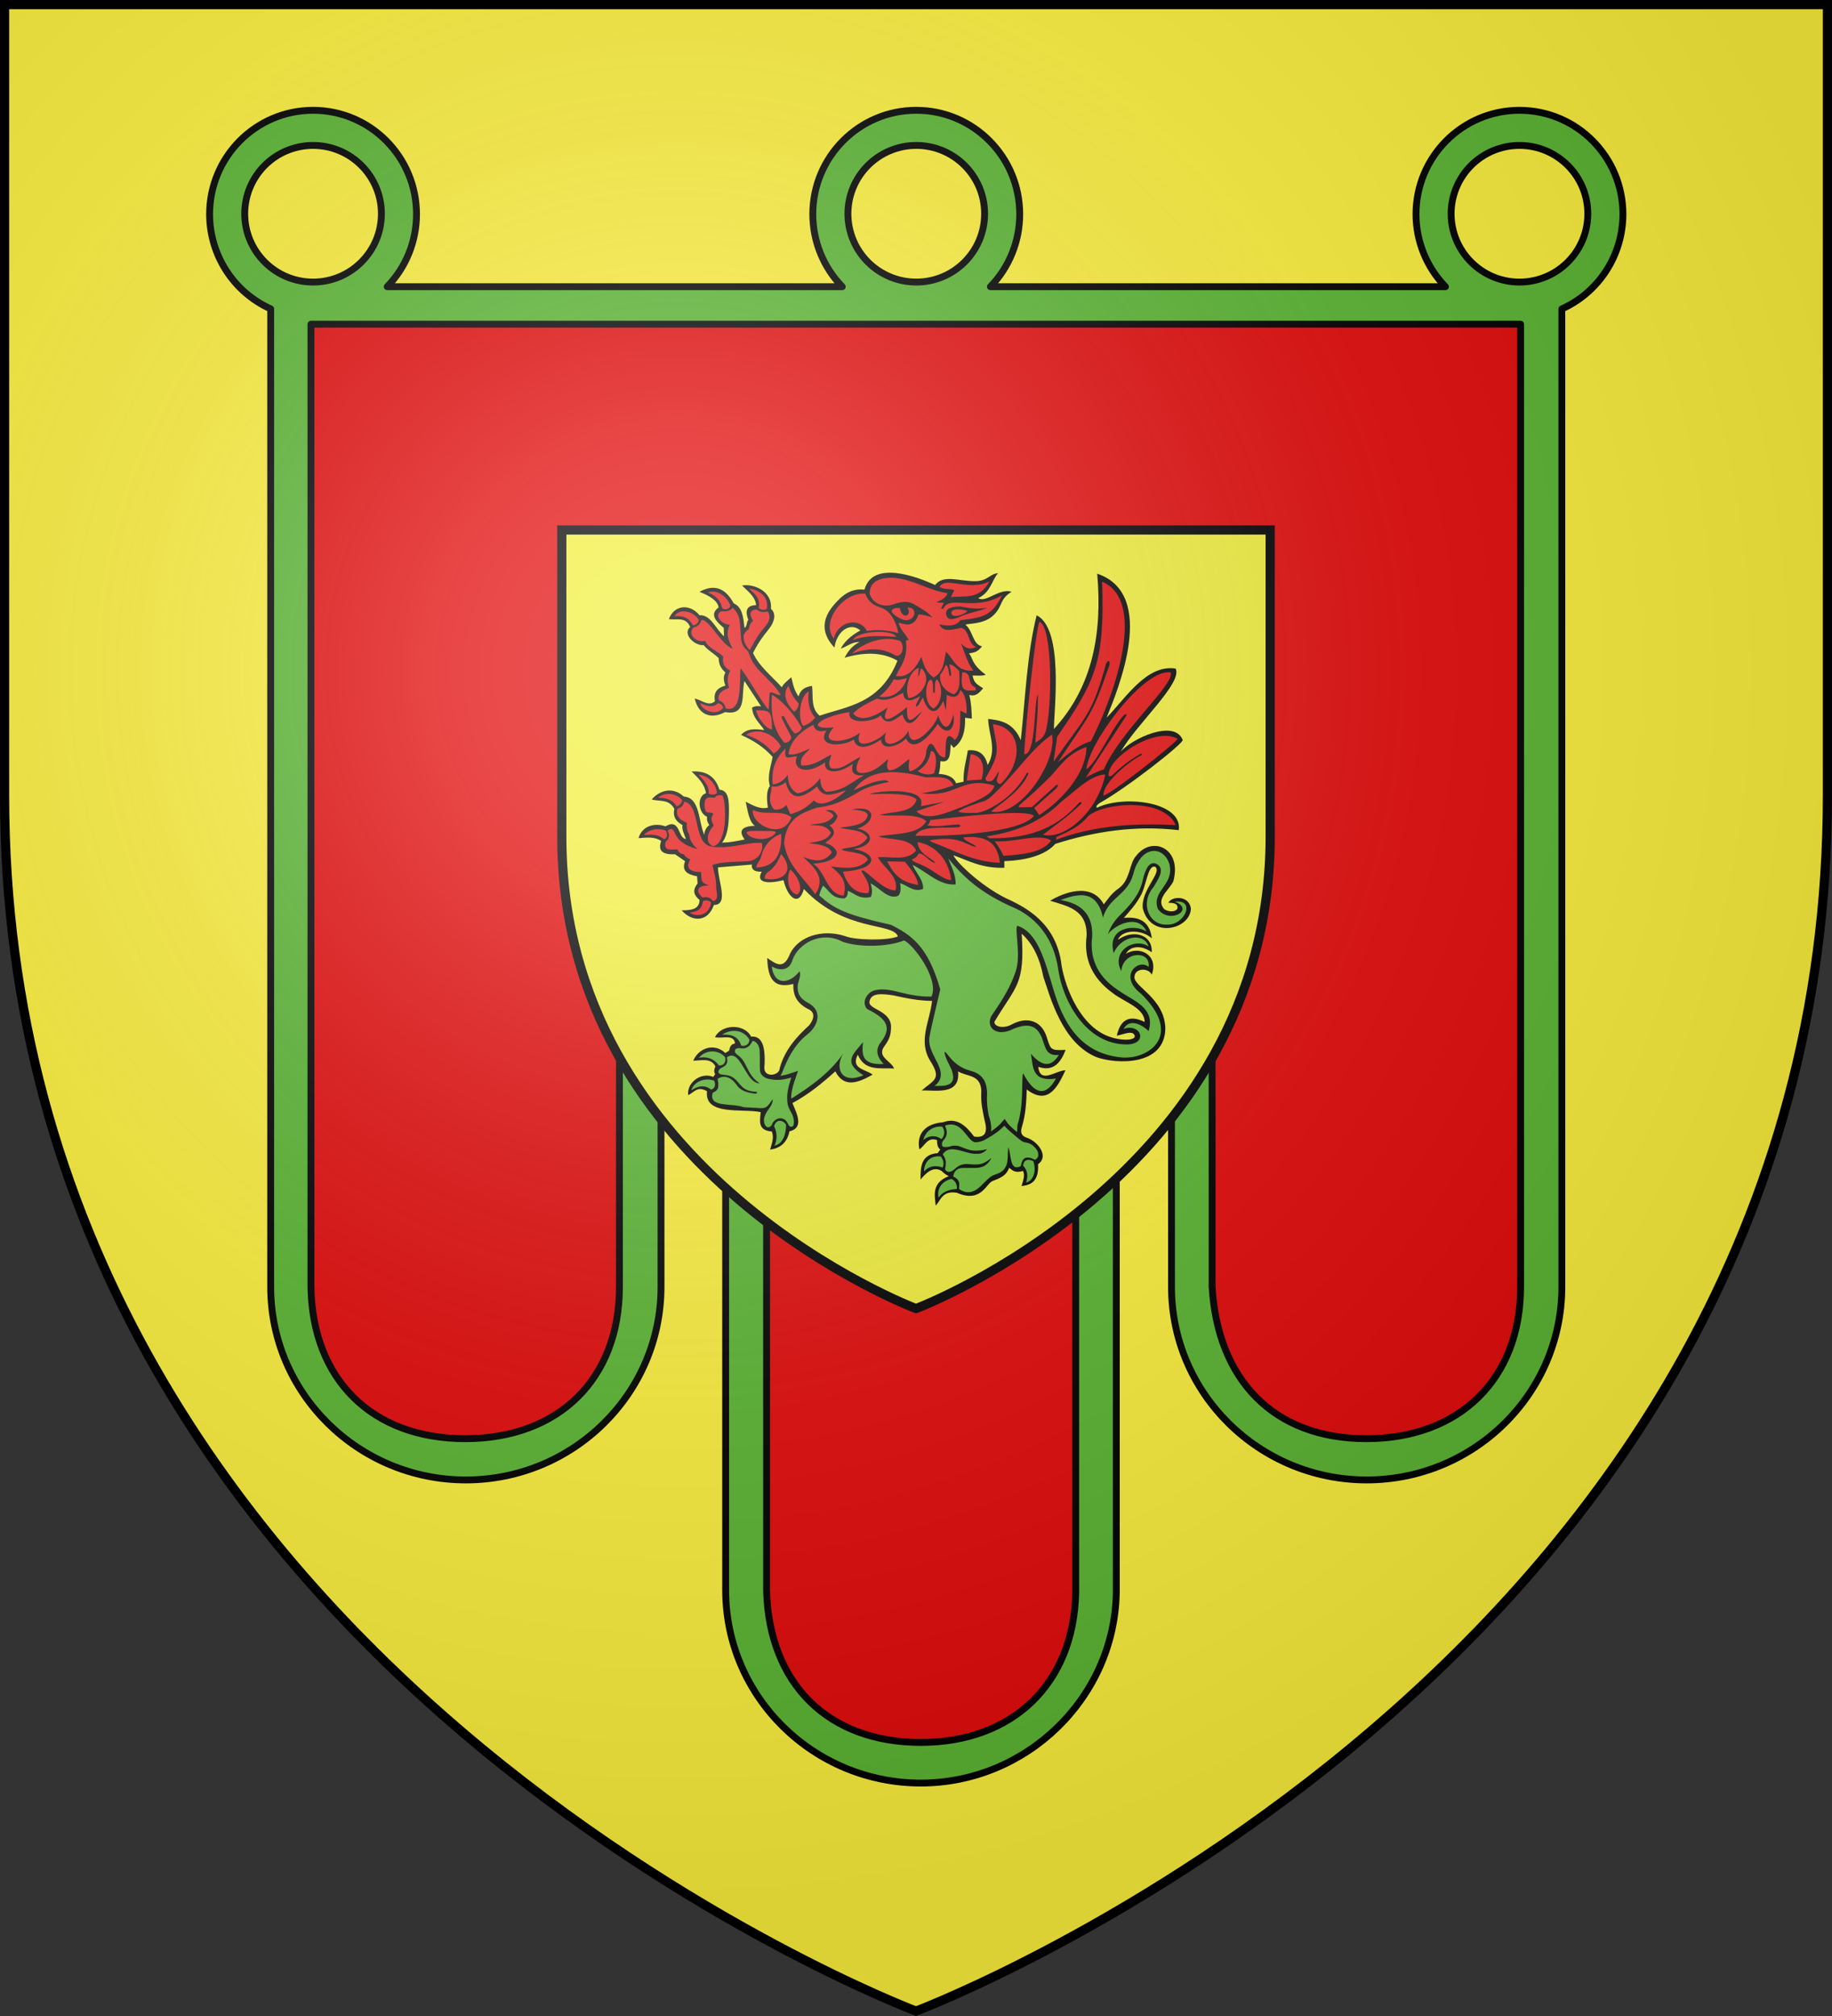 <svg height="660" viewBox="0 0 600 660" width="600" xmlns="http://www.w3.org/2000/svg" xmlns:xlink="http://www.w3.org/1999/xlink"><rect x="0" y="0" width="600" height="660" fill="#333333" stroke="none"/><radialGradient id="a" cx="-76.257" cy="666.706" gradientTransform="matrix(1.353 0 0 -1.35 325.221 1119.906)" gradientUnits="userSpaceOnUse" r="299.822"><stop offset="0" stop-color="#fff" stop-opacity=".314"/><stop offset=".19" stop-color="#fff" stop-opacity=".251"/><stop offset=".6" stop-color="#6b6b6b" stop-opacity=".126"/><stop offset="1" stop-opacity=".126"/></radialGradient><path d="m300 658.5s298.5-112.403 298.5-398.164v-258.836h-597v258.836c0 285.761 298.5 398.164 298.5 398.164z" fill="#fcef3c"/><g stroke="#000" stroke-linecap="round" stroke-linejoin="round" stroke-width="2.112" transform="matrix(1.063 0 0 1.067 -19.227 -15.982)"><path d="m96.812 101.871h406.057v318.797c0 29.969-24.987 54.432-55.502 54.432-30.622 0-55.5-24.356-55.5-54.432v-77.834h-34.664v177.592c-.638 29.546-25.623 53.689-55.713 53.689-30.622 0-55.502-24.356-55.502-54.432v-176.852h-38.172v77.836c0 29.969-24.878 54.432-55.5 54.432-30.622 0-55.504-24.356-55.504-54.432z" fill="#e20909" stroke="none" transform="matrix(.941 0 0 .941 18.089 13.877)"/><path d="m102.498 36.125c-18.708.001-33.873 15.238-33.873 34.031.019 13.384 7.845 25.514 20 30.996v320.273c0 34.894 28.709 63.193 63.902 63.193s63.9-28.299 63.9-63.193v-69.789h21.16v169.045c0 34.894 28.709 63.193 63.902 63.193 34.556 0 63.262-27.765 64.006-62.127v-170.217h18.076v69.895c0 34.894 28.707 63.193 63.9 63.193 35.194 0 63.902-28.299 63.902-63.193v-320.258c12.16-5.485 19.987-17.622 20-31.012 0-18.794-15.166-34.031-33.875-34.031-18.709 0-33.875 15.237-33.875 34.031.013 8.872 3.474 17.387 9.646 23.732h-148.996c6.155-6.353 9.599-14.867 9.6-23.732 0-18.795-15.167-34.032-33.877-34.031-18.708.001-33.873 15.238-33.873 34.031.012 8.872 3.473 17.387 9.645 23.732h-148.994c6.155-6.353 9.599-14.867 9.6-23.732 0-18.795-15.167-34.032-33.877-34.031zm.002 11.502c12.36-.001 22.377 10.016 22.377 22.373 0 12.357-10.017 22.374-22.377 22.373-12.358-.001-22.377-10.018-22.377-22.373-0-12.356 10.019-22.372 22.377-22.373zm197.5 0c12.36-.001 22.377 10.016 22.377 22.373 0 12.357-10.017 22.374-22.377 22.373-12.358-.001-22.377-10.018-22.377-22.373-0-12.356 10.019-22.372 22.377-22.373zm197.5 0c12.36-.001 22.377 10.016 22.377 22.373 0 12.357-10.017 22.374-22.377 22.373-12.358-.001-22.377-10.018-22.377-22.373-0-12.356 10.019-22.372 22.377-22.373zm-395.688 58.541h396.057v315.258c0 30.107-19.987 49.682-50.502 49.682-30.622 0-48.688-19.523-50.5-49.682v-83.189h-44.664v183.406c-.638 29.681-20.623 48.934-50.713 48.934-30.622 0-49.675-19.478-50.502-49.68v-182.662h-48.174v83.193c0 30.107-19.876 49.68-50.498 49.68-30.622 0-50.032-19.472-50.504-49.682z" fill="#5ab532" stroke="#000" stroke-linecap="round" stroke-linejoin="round" stroke-width="2.25" transform="matrix(.941 0 0 .937 18.09 14.973)"/></g><g transform="translate(0 -0)"><path d="m300 428.398s116-43.668 116-154.519v-100.378h-232v100.477c0 110.851 116 154.42 116 154.42z" fill="#f2ef3c" stroke="#000" stroke-width="3"/><g stroke-width="1.148" transform="matrix(.871 0 0 .871 -26.128 -187.93)"><g fill-rule="evenodd"><g stroke-width="1.148"><path d="m450.358 569.022c5.452-4.006 13.003-2.264 12.717 4.654-4.488-3.147-8.473-1.937-9.702.59 5.019-3.223 12.416.457 9.702 7.866-1.144-2.672-6.263-2.592-6.49.721-.57 3.674 11.375 8.006 11.603 19.535-.294 14.232-18.542 13.354-25.828 10.751-13.101-5.326-17.496-22.879-20.059-30.286-1.343-6.999-3.989-12.448-8.129-16.126 1.242 19.253-2.061 19.393-10.226 33.039-.32 1.739 3.161 2.957 6.752.918 5.315-2.763 10.692-1.525 12.783 4.589 1.634 4.901 1.205 5.44 7.211 5.113-1.862 4.812-4.61 8.318-10.292 6.359.676 6.621 6.605 1.355 10.226 1.311-2.904 6.139-6.475 13.386-14.553 7.211-.159 4.694-.408 9.375-1.77 13.897-.623 1.853-.635 3.513 2.032 4.327 4.125 1.473 8.128 7.011 3.999 9.833.308 6.654-2.744 7.809-6.228 8.26.623-2.1 1.418-4.277.524-5.703-3.057.937-3.964-.275-5.179-1.18-1.124 3.207-3.756 3.964-6.228 4.982-2.369.804-4.23 8.435-13.438 4.392-5.369-.849-5.967 2.62-7.932 4.851-.436-4.04-1.548-8.559 4.917-11.079-1.435-.677-2.047-1.355-2.819-2.032-2.914-1.622-5.407.396-7.801 3.278-.033-4.769.126-9.408 6.424-9.899l.983-1.377c-1.1-.724-1.169-2.134-1.246-3.54-3.695-1.222-4.481 2.209-6.621 3.474-1.178-6.379 2.821-9.678 8.915-10.161 5.16-1.915 8.583 1.238 11.668 5.375 4.002.613 5.241-1.444 3.999-5.9-.709-3.3-1.452-6.599-1.311-9.899.53-7.854-5.32-6.522-8.719-8.719 1.002 9.365-8.912 6.904-13.701 7.211 4.558-3.997 7.672-4.193 3.278-11.079-4.714-7.539-.212-14.749.656-22.616-4.918-.014-9.676-.988-14.422-2.032-4.069-.62-8.688-1.216-9.112 2.425-.476 2.823 8.365 3.268 8.096 9.636-.018 5.659-3.311 6.83-3.31 8.981-.418 2.555 3.664 4.122 4.458 6.424-5.053-.384-10.874 1.262-13.635-5.179-2.796 5.365 3.014 5.415 5.572 7.473-5.508 3.104-10.761 5.128-14.028-1.246-4.832 4.384-9.909 8.585-16.126 11.931 1.772 4.217 4.365 9.331-1.114 10.62-.961 4.54-3.701 6.352-7.276 6.883.529-2.169 1.593-4.16.656-6.818-5.436-.407-4.49-4.005-4.195-7.276-6.944-1.446-21.256 1.46-20.19-7.866-3.741-2.143-4.907.605-7.08 1.442-.567-4.531 4.673-8.782 9.44-6.818l.721-1.049c-.656-.983-.304-1.967.066-2.95-1.756-3.247-5.26-2.125-8.325-2.098 1.985-4.71 7.83-6.893 12.062-2.884l1.442-.918c.225-1.285.624-2.438 2.229-2.688-.512-3.67-4.857-1.634-7.539-2.36 2.337-4.839 10.946-5.294 13.57-.197 3.523-.322 5.644 2.51 4.982 11.603-.2 4.024 5.765 3.113 5.769.262 1.912-6.816 6.127-11.619 11.144-16.192 1.822-2.401 2.085-4.59.066-5.769-5.116-2.453-6.193-5.685-6.096-9.702-8.514 2.178-9.54-3.723-9.833-9.767 3.527 2.409 6.221 4.543 8.653-1.704 3.19-6.284 11.79-9.281 20.518-6.555 3.752 1.604 16.132 1.847 19.987.151-1.898-5.365-19.809-1.428-35.345-17.793-1.922 6.835-6.127 3.207-7.674-3.345-5.357 1.39-10.712 1.29-8.185-3.188-3.056.103-3.928-.987-3.699-2.676l-12.75 1.063c.031 5.161 4.174 14.123-1.535 14.127-2.342 6.703-8.327 6.372-12.12 2.007 3.575.033 6.7-.384 6.729-3.896-2.053-1.66-2.871-3.584-.748-6.139l-.197-2.755c-3.647-.623-5.905-2.063-4.486-5.667l-3.778-2.597c-4.259.187-6.648-1.004-5.234-4.998-2.246-1.627-5.372-1.346-8.5-1.063 1.407-4.949 6.528-5.758 10.113-4.447 5.704-3.284 4.632 4.597 7.713 4.762-.684-1.816-1.614-3.703-1.299-5.234-3.318-1.85-3.47-3.952-3.069-6.1-2.104-3.855-5.592-2.634-8.5-3.542 2.961-3.402 7.834-4.944 12.081-1.063 6.123.374 5.403 9.176 7.674 14.364.028-1.666 1.11-3.195 1.889-3.66-.545-.821-1.022-1.695-.826-3.109-3.418-1.454-3.932-7.703-.394-8.894-.752-3.986-3.246-5.88-5.431-8.146 3.752-.195 8.494.48 10.468 6.847 3.492.285 3.644 4.042 3.569 8.895-.057 3.656-.362 8.15-2.566 10.998 2.845-.012 5.833-.652 8.48-1.161-2.376-3.214-1.217-4.984 3.857-5.155-2.19-1.463-2.669-5.493-3.463-9.051 2.694 1.34 5.346 2.981 8.343 2.204-.604-3.857-.426-6.655.753-8.099-1.084-3.728.364-7.316 1.018-10.948-3.458-3.919-7.553-6.325-11.845-8.264 2.28-2.612 5.497-2.202 8.697-1.85-1.712-2.653-4.363-4.542-4.565-8.421 1.266-.709 2.323-.581 3.384-.472l-6.257-9.523c-1.327 4.879 1.202 13.201-7.28 11.688-6.268 3.308-10.297.014-11.412-5.076 2.539.435 5.242 3.165 7.595.984-.662-3.569 1.149-5.115 3.935-5.863-.519-1.549-1.019-3.102 0-4.958-1.548-1.312-2.542-2.993-2.519-5.352-1.575-1.634-4.168-3.003-5.627-4.88-3.627.235-8.066-4.262-5.116-6.847-1.608-3.985-5.143-2.488-7.988-2.951 1.99-5.385 7.813-5.947 11.53-1.456 4.225-.304 6.14 5.271 9.208 7.91l-.118-3.188c-3.122-2.558-5.335-5.116-1.928-7.674-.378-2.567-3.383-4.339-7.201-5.863 4.857-2.61 9.306-2.23 12.907 4.368 3.269 1.376 3.57 5.307 4.053 9.208 1.061-.702.634-2.189 1.417-2.991-1.236-3.25-.835-5.477 2.951-5.588-.418-3.338-3.184-5.238-5.313-7.359 3.99-.777 11.5 1.853 10.861 8.776.883.74 1.316 1.677 1.259 3.148-.584 4.289-3.786 5.131-7.988 13.419 2.263 5.059 7.061 8.691 10.822 12.907.635-1.419 2.274-2.551 3.581-3.778.582 2.53 1.114 5.079 2.715 7.201.724-2.704 2.683-3.632 5.076-3.935.497 3.904-.587 8.419 2.87 11.177 10.513-3.58 22.835-4.492 29.241-20.661-6.038-3.481-12.981-3.12-19.864-1.113 1.275-2.539 3.018-4.611 5.563-5.881-2.571-.175-4.792 1.704-6.99 2.46.98-2.119 3.408-4.71 7.346-6.83-4.088-3.438-8.996.63-9.733 6.436-4.451-4.656-5.286-9.958-.477-15.734 2.995-3.556 6.261-6.66 11.761-6.039 3.034-11.159 19.624-4.929 26.542-1.748 3.202-4.1 9.047-1.33 15.26-1.442 4.573-.082 5.286-2.747 8.421-3.008-2.322 2.583-2.793 7.269-7.47 9.377 2.852 1.983 7.893-3.852 12.556-2.384-4.81 2.975-3.043 5.27-6.976 8.988-3.563 3.368-9.727 2.871-10.347 3.409 2.889 2.376 2.678 7.44 6.198 8.106-1.809 2.415-3.046 2.252-4.927 2.702 1.675 1.6.653 3.841 6.339 7.975-1.237.528-3.07.283-4.965.318.603 2.486 1.01 2.964 3.973 4.768-1.378 1.659-2.785 3.251-5.189 2.515.785 3.201.846 6.039.954 8.9l-2.543-.318c.134 4.804-.77 8.917-4.291 11.284l-1.069-1.323c-.381 3.117.123 7.2-3.906 6.338-.157 1.597-.033 3.193-.663 4.79 2.889.184 5.592.97 6.559 3.537l2.8-.59c-.156-4.348.996-7.912 1.621-11.791 3.67-.377 6.391 1.018 7.443 5.527 3.548-5.871.361-11.48.18-17.351 4.61.571 9.38 1.245 12.275 7.992 1.71-15.858 2.364-32.655 5.969-46.944 10.213 5.174 6.583 34.797 6.485 42.744 14.621-15.876 18.231-36.04 16.287-58.367 22.873 7.719 7.643 43.893 3.537 54.093 7.061-7.137 14.962-20.14 25.941-18.424 2.747 5.381-14.609 20.7-20.635 31.247 4.098-4.923 20.201-12.386 23.288-4.422.384 1.252-20.829 17.937-31.247 23.73-.702.538-1.513 1.061-1.032 1.769 10.192-4.955 32.333-2.259 30.805 8.401-16.043-1.873-31.432.399-46.428 5.159-3.54 4.11-10.621 6.195-19.161 6.485v2.506c-8.565.221-13.371-2.652-19.161-4.717 1.296 2.933 11.755 12.824 21.814 17.097 4.821 2.454 17.053 8.193 18.866 24.32 1.552 9.17 7.508 23.557 18.571 26.973 2.752.995 8.512 1.609 8.991-.295-.455-2.68-4.337-.677-6.78-.295 1.246-5.643 4.331-8.069 10.465-5.159-.041-5.345-7.699-7.425-12.086-10.907-7.765-5.666-10.878-12.882-9.728-21.519.18-9.835-7.146-11.037-13.707-13.118 4.94-2.989 15.446-7.179 20.16 1.343 1.313-1.544 2.607-3.967 5.633-6.01 4.372-3.19 3.92-9.412 6.485-12.135 5.875-7.809 17.48-3.1 14.002 9.58-1.755 3.449-6.769 6.701-3.341 10.465 2.45 1.377 4.693.618 4.908-.407.248-1.576-1.046-2.093-3.414-2.06 1.188-2.576 7.919-2.869 8.475 2.228-.331 7.821-15.167 11.458-18.101-.182-.65-6.953 7.286-13.314 4.738-15.55-2.979-1.094-3.349 7.658-5.831 11.359-1.751 3.119-3.934 5.374-6.014 7.836 6.78-.721 9.837 2.211 10.509 7.654-3.957-3.551-11.294-3.293-12.745.565z"/><path d="m271.643 529.933c.011 0 .022 0 0 0z" fill="#e20909"/><path d="m271.577 529.933c.011 0 .022 0 0 0z" fill="#e20909"/></g><path d="m288.57 558.551c2.693-.239 5.104-.61 5.467-4.215.886-.718 2.89-.542 3.655.56-.748 5.823-6.593 6.1-9.122 3.655zm-17.059-28.651c2.661.067 5.229-.854 8.068 1.614 1.872-.564 1.741-2.025 1.087-3.721-4.25-1.694-7.699.125-9.155 2.108zm5.17-14.029c2.694-.03 5.895.2 7.476 3.194.684.356 3.102-1.372 2.47-2.898-3.266-3.346-7.786-2.615-9.945-.296zm15.281-9.248c4.498-.013 7.603 3.675 7.877 7.164-.482 1.343-2.908.921-3.653.515.283-3.515-2.175-5.448-4.224-7.679zm.884-26.971c1.732.429 4.703 2.518 6.855.218 1.062-.306 2.755 1.015 2.421 2.149-2.816 3.675-8.988.777-9.276-2.367zm-.027-31.284c.907 1.156-1.576 3.098-2.421 2.666-1.786-3.196-3.906-3.64-7.236-3.319 1.632-3.923 7.594-2.689 9.657.653zm2.639-9.929c4.144-1.921 7.897 1.157 9.412 4.679.23 1.956-2.979 2.634-3.645 1.115-.724-3.351-3.108-4.736-5.767-5.794zm19.565 5.995c.859.91 2.499 1.132 3.596.359 1.042-5.762-4.531-8.141-7.527-8.035 2.029 2.407 4.589 3.181 3.931 7.676z" fill="#e20909" stroke="#000" stroke-width=".574"/><path d="m415.383 660.645c1.001-2.747.81-4.852-.936-6.553.028-2.457 1.815-3.329 4.318-2.114 1.539 4.439-.223 8.276-3.382 8.666zm-32.587 6.038c1.435-2.689 4.068-3.614 7.215-3.736.537-2.182-.95-3.797-2.19-4.38-3.968.867-6.178 4.076-5.024 8.116zm-5.604-9.952c-.319-3.088 1.517-7.207 6.699-6.57 1.572 2.009 1.331 3.809.644 4.799-3.625-1.373-5.68-.097-7.343 1.771zm-.428-11.776c.386-3.357 3.211-6.349 7.624-6.031 1.805 2.166.658 4.496-.341 5.348-2.486-1.835-5.047-1.401-7.282.683zm-76.118-39.986c3.349-.209 6.554-.12 7.827 3.996 1.688.692 3.78-.528 3.567-2.642-3.035-4.679-8.417-3.853-11.394-1.354zm-8.422 8.752c3.445-.7 5.944.032 7.992 2.807 2.289.106 3.166-1.585 2.708-3.468-2.809-3.565-8.485-2.97-10.7.661zm-2.642 12.484c1.534-1.151 4.739-3.168 7.728-.561 1.328-.307 2.471-1.557 1.453-3.93-4.737-1.717-9.022 1.331-9.181 4.492zm31.105 20.552c1.636-2.731 1.032-6.037.047-7.66 1.038-3.492 4.123-2.55 5.137-.62-.116 5.319-2.124 7.912-5.184 8.28z" fill="#5ab532" stroke="#000" stroke-width=".574"/><g stroke-width="1.148"><g fill="#e20909"><path d="m350.716 456.368c5.029-2.029 10.682-1.548 16.23-1.222-.741-2.817-14.56-2.517-16.23 1.222z"/><path d="m350.309 461.461c6.261-2.319 11.44-2.23 16.298.611 2.478 1.067 3.841-3.231 1.901-5.365-7.007-2.528-14.794 1.418-18.199 4.753zm17.514-7.72c-.869-4.337-3.037-8.605-6.876-9.674-3.719-1.252-4.76-3.085-5.591-5.162-8.375-.741-16.888 10.673-11.834 16.864 1.577-6.635 9.743-8.171 12.441-2.819 3.998-.719 7.998-.282 11.86.791z"/><path d="m368.372 444.281c.518 4.139 4.663 3.55 2.92-.204 1.54.068 2.596.618 2.513 2.309-.147 1.521-1.458 2.333-2.716 2.445-1.744.476-5.726-2.268-5.84-3.327.285-1.209 1.593-1.259 3.124-1.222z"/></g><path d="m347.626 610.94c-4.139 5.602-1.677 12.778 7.028 8.976-7.972-4.869-3.778-7.987-.139-12.455-.449 4.403-.719 8.707 7.723 8.21-2.728-2.879-3.024-5.563-1.113-8.071 5.101-6.382.982-9.518-5.079-12.594-2.193-2.344-.195-6.28 2.922-7.028 6.058-1.488 11.47 2.609 21.291 2.366 3.003-6.618-6.9-19.674-10.298-21.083-6.481 2.513-17.015 2.617-23.101.487-7.974-4.299-16.594.588-18.856 6.749-1.165 4.46-5.265 4.084-7.793 2.505.736 7.198 6.618 6.799 10.437 1.809.668 1.97-.631 3.961-.7 5.46-.133 2.874.655 4.742 4.182 6.593 5.333 3.016 3.429 8.694-.699 11.813-4.671 3.774-7.315 8.9-9.393 14.403-.412.93-1.049 1.562-1.791 1.946l6.432-1.377-2.012 9.607c9.542-5.902 16.131-11.069 20.958-18.317zm121.205-47.643c6.723.273 10.893-9.632 2.933-8.613 7.74 2.938-2.122 8.713-6.406 2.701-2.415-6.914 6.158-8.782 4.4-16.672-1.844-6.37-8.756-7.136-12.118-.386-2.036 3.188-.726 6.391-6.638 11.732-2.54 2.351-5.082 4.456-6.252 8.568-2.387-10.363-8.925-9.179-15.977-6.561 6.331 1.029 13.086 4.295 11.732 15.591-.392 8.882 4.089 14.595 10.651 18.756 4.766 3.433 13.442 6.061 10.729 14.897-3.017-2.889-7.378-4.639-9.417-.772 6.474-2.446 9.484 5.649 1.312 5.789-15.151.164-24.058-15.955-25.857-28.095-1.655-11.872-8.197-19.195-15.823-22.924-13.605-5.772-20.096-12.195-25.548-18.91 1.201 3.189 2.917 6.231 2.779 9.802-6.313.469-10.826-4.824-16.209-7.333 1.342 3.007 4.281 5.836 3.936 9.031-3.549 1.36-5.749-1.329-8.567-2.161.191 1.781.325 3.533-.695 4.708-3.828 1.645-6.96-2.969-10.42-4.631.467 1.698.825 3.396.077 5.094-4.325.993-5.992-1.264-8.645-2.316-.07 1.009.023 2.045-1.235 2.856-4.877.099-5.623-2.858-8.104-4.785-.585 1.174-1.203 2.332-1.389 3.705 5.784 5.122 9.841 7.163 27.015 11.037 7.246 3.709 13.758 7.656 18.447 24.236l-2.856 12.195c-1.421 6.921-2.438 7.358 1.312 14.511 1.986 3.596 2.905 6.995-.617 9.571 4.395.113 8.541-.007 6.484-5.943-.964-2.289-2.65-4.868-2.701-6.792.837-.45 2.696 5.156 9.648 7.024 3.72.969 6.495 3.18 6.329 9.262-.16 2.766.166 5.207.618 7.564 1.182 3.367 1.242 5.8.362 7.449l5.56-4.707 4.73 4.553.154-3.667c2.612-7.955 1.365-17.785 2.161-19.451 4.163 8.009 8.474 8.936 12.35 1.93-9.088 1.446-8.626-4.386-9.417-9.262 3.113 3.604 6.998 6.17 10.497.386-4.489.491-4.941-2.384-5.866-4.863-2.29-7.995-7.429-6.73-12.967-4.168-6.272 2-8.765-2.749-6.098-6.252 4.344-6.371 6.717-10.403 8.652-15.955 2.145-6.154-.445-15.961.61-17.311 7.884 2.497 10.463 13.614 13.585 23.85 3.328 11.228 9.333 24.441 26.243 25.702 10.386.436 22.292-8.828 6.792-23.927-8.899-6.864-.877-13.467 2.779-10.117.983-6.311-9.668-6.115-10.266 1.55-3.921-7.446 4.849-12.831 10.266-9.262-1.626-5.278-10.226-4.235-13.121 2.47-2.647-9.48 7.476-11.102 12.35-8.104-3.139-6.751-11.824-2.614-14.588 1.081.663-1.578 1.475-4.125 4.611-7.225 4.387-4.262 7.379-8.109 8.447-12.739 1.165-5.171 2.758-7.384 4.985-6.647 3.847 1.74 1.104 5.548-.831 8.862-5.029 5.708-2.055 14.398 5.094 14.09z" fill="#5ab532"/></g></g><path d="m319.74 620.731c3.348.672 5.826.001 8.94-1.081-1.249 3.592-2.556 7.249-1.837 10.841m72.806 13.253c2.594-1.379 5.761-3.212 8.031-5.969 1.395 2.13 4.526 4.353 6.656 6.156" fill="none" stroke="#000" stroke-width="1.721"/><g stroke-width="1.148"><path d="m313.085 607.005c-.293.104-.291.527-.493.733-.627 1.102-1.71 2.033-3.03 2.078-.91.115-1.942-.384-2.784.165-.498.315-.603 1.02-.264 1.488.462.726 1.316 1.047 1.875 1.684 1.51 1.446 2.196 3.477 3.206 5.259.919 1.784 2.261 3.357 3.956 4.444.199.122-.218.053-.329.058-1.525-.144-2.634-1.379-3.498-2.535-1.424-1.976-2.472-4.204-3.947-6.146-.714-.881-1.702-1.827-2.932-1.694-.522.079-1.062.274-1.465.617-.127.351.143.718.098 1.079.082.85-.269 1.736-.998 2.22-.753.577-1.894.804-2.276 1.786-.261.495.09 1.07.587 1.23 1.123.403 2.374.233 3.494.656 1.301.397 2.355 1.322 3.186 2.367 1.003 1.214 2.075 2.495 3.609 3.038 1.048.404 2.173.564 3.287.605.221.049.423.306.208.49-.41.408-1.042.085-1.53.076-2-.299-4.12-.889-5.511-2.453-.808-1.047-1.589-2.159-2.717-2.894-1.022-.748-2.362-1.053-3.592-.706-.492.138-1.022.32-1.396.659.234 1.076.394 2.182.199 3.275-.25.805-.9 1.423-1.671 1.727-.475.083-.431.612-.534.98-.209.994.194 2.123 1.112 2.618 1.482.856 3.249.905 4.907 1.094 1.904.191 3.851.245 5.666.887 1.147.18 2.319.101 3.475.207 1.404.05 2.821.292 4.224.113 1.187-.212 1.91-1.277 2.548-2.198.257-.371.506-.748.758-1.122.181 1.359-.645 2.571-1.386 3.63-.867 1.121-1.61 2.403-1.851 3.815-.091 1.021.106 2.203.909 2.911.679.547 1.677.035 2.013-.665.461-1.346 1.72-2.469 3.183-2.483 1.057-.035 2.105.581 2.605 1.524.382.576.532 1.45 1.303 1.64.599.197 1.123-.384 1.16-.947.211-1.433-.106-2.915-.824-4.168-.693-1.264-1.429-2.57-1.548-4.036-.202-1.875-.069-3.779.396-5.607.258-1.219.681-2.391 1.016-3.587-.01-.258-.377.005-.525-.001-2.222.677-4.581.964-6.879.552-1.309-.144-2.669-.573-3.557-1.602-.598-.624-.813-1.482-.795-2.325-.091-2.399.058-4.808-.131-7.203-.151-1.353-.878-2.802-2.229-3.281-.094-.026-.191-.058-.29-.056zm74.452 31.427c-.726.02-1.48.125-2.145.411.078.551.406 1.056.509 1.612.188 1.002.14 2.088-.429 2.965-.364.698-1.128 1.158-1.244 1.983-.112.502-.093 1.239.511 1.404 1.107.261 2.252-.04 3.315-.355 1.035-.152 2.149-.093 3.133.329 1.743.661 3.499 1.492 5.406 1.457 1.482.065 2.959-.134 4.389-.517.364-.115-.121.251-.21.373-.886.896-2.135 1.451-3.406 1.344-1.256.063-2.502-.162-3.7-.522-1.832-.467-3.655-1.108-5.559-1.193-1.137-.036-2.313.362-3.07 1.238-.173.248-.579.474-.499.818.743.882 1.156 2.045 1.095 3.196.016.793-.155 1.568-.29 2.339.343.56.963 1.039 1.654.887 1.066-.07 1.816-.951 2.612-1.558 1.237-1.087 2.942-1.503 4.553-1.329 1.914.146 3.947.386 5.752-.447 1.065-.453 1.987-1.169 2.856-1.919-.704 1.617-2.045 3.051-3.803 3.486-1.432.479-2.964.266-4.447.32-1.155.033-2.322-.068-3.468.098-1.168.262-2.167 1.162-2.465 2.333-.061.263-.197.551-.137.814.948.383 1.856 1.078 2.128 2.109.143.675.133 1.398.06 2.065-.14.26-.032.541.233.653 1.339.931 3.098 1.37 4.676.829 1.544-.477 2.765-1.596 3.87-2.728 1.246-1.167 2.351-2.56 3.901-3.342 1.111-.489 2.342-.746 3.32-1.504 1.349-.932 2.032-2.547 2.188-4.137.195-1.669.102-3.391.3-5.039.592 1.579.668 3.288 1.063 4.918.221.953.504 2.098 1.457 2.574.705.274 1.515.046 2.149-.304.231-.544.235-1.178.498-1.718.309-.784 1.015-1.584 1.932-1.497.657-.049 1.316.063 1.907.357.362.125.695.354 1.053.464.68-.341 1.258-1.004 1.214-1.805.081-1.409-.9-2.598-1.903-3.467-.84-.774-1.956-1.128-3.064-1.297-1.066-.171-1.871-.936-2.659-1.607-1.785-1.434-3.56-2.893-5.108-4.587-.365.16-.622.583-.951.841-2.007 1.887-4.395 3.303-6.8 4.614-1.078.443-2.252.798-3.416.708-1.257-.374-2.016-1.543-2.831-2.483-1.17-1.409-2.314-2.992-4.046-3.744-.653-.293-1.367-.447-2.084-.441z" fill="#5ab532"/><g fill="#e20909"><path d="m300.863 514.674c-.603-.008-1.282.02-1.735.478-.168.126-.235.389-.394.477-.962-.101-2.011-.292-2.918.15-.629.315-.772 1.073-.869 1.703-.12 1.096.008 2.239.477 3.243.278.442.839.462 1.304.476.532.023 1.121.066 1.52.473.098.125-.204.267-.256.419-.624.875-.495 2.045-.12 2.991.135.333.323.656.518.947-.501.615-1.026 1.222-1.409 1.923-.668 1.145-1.08 2.529-.753 3.849.264.929.993 1.719 1.888 2.071.956-.199 1.786-.839 2.333-1.636 1.267-1.862 1.7-4.136 1.984-6.33.238-1.866.216-3.755.187-5.632-.095-1.617-.213-3.256-.678-4.816-.119-.325-.262-.818-.697-.784-.128-.006-.256-.005-.384-.003zm-13.52 2.432c-.254.049-.167.394-.257.575-.188.714-.699 1.299-1.352 1.634-.285.177-.631.265-.924.422-.353.869-.388 1.892.065 2.732.662 1.268 1.998 1.962 3.254 2.516.227.11.044.512.103.743-.02 1.168.082 2.414.782 3.395.28.332.175.789.279 1.183.329 1.811 1.526 3.313 2.846 4.533.145.151-.371-.088-.49-.095-1.874-.553-3.72-1.307-5.285-2.498-1.176-.898-2.134-2.097-2.644-3.492-.268-.538-.572-1.177-1.178-1.391-.573-.111-1.087.291-1.503.63.071.374.324.704.415 1.08.23.813.086 1.761-.499 2.391-.218.292-.539.515-.721.825-.134.693-.273 1.498.141 2.125.402.554 1.133.699 1.78.674.839-.006 1.682.027 2.517-.055.384.731.919 1.491 1.77 1.696.231.066.471.092.709.119.414.954 1.353 1.509 2.261 1.916.253.05-.04.286-.063.425-.392.796-.777 1.747-.445 2.63.371.907 1.381 1.297 2.27 1.492.803.161 1.624.223 2.442.247.072 1.03.026 2.087.301 3.091.204.767.917 1.23 1.606 1.521.347.157.703.292 1.056.435-1.174.043-2.474.008-3.466.74-.539.381-.715 1.121-.484 1.725.28.81.882 1.464 1.527 2.008.574-.053 1.165-.167 1.748-.065.801.1 1.521.571 1.982 1.226.144.267.463.084.687.054.68-.133.977-.869 1.026-1.489.109-.967-.137-1.923-.273-2.869-.053-1.25-.025-2.515-.26-3.752-.3-1.781-.791-3.525-1.19-5.282 2.266-.861 4.72-1.013 7.12-1.15 2.115-.119 4.239-.111 6.351-.279 1.997-.17 3.9-1.405 4.743-3.244.507-1.065.689-2.297.431-3.452-.089-.312-.484-.178-.717-.217-1.248-.025-2.496.042-3.73.229-3.814.525-7.591 1.492-11.463 1.416-1.31-.031-2.651-.04-3.911-.443-1.478-.514-2.507-1.829-3.118-3.213-.847-1.885-1.21-3.934-1.682-5.934-.425-1.776-.786-3.607-1.663-5.228-.387-.678-.901-1.307-1.55-1.747-.414-.238-.864-.458-1.34-.529zm17.732-72.476c-.667.629-1.585.99-2.504.903-.639.013-1.433-.2-1.919.36-.652.464-.828 1.393-.456 2.089.739 1.476 2.348 2.403 3.958 2.575.45-.096.214.195.088.45-.692 1.48-.836 3.193-.39 4.766.333 1.342.979 2.575 1.579 3.809-1.546-.59-2.702-1.863-3.827-3.029-1.781-1.976-3.289-4.186-5.108-6.128-.713-.71-1.481-1.552-2.538-1.672-.355.037-.328.537-.484.774-.372 1.018-1.294 1.771-2.355 1.968-.544.069-.743.661-.978 1.074-.406.957-.084 2.104.657 2.808 1.059 1.084 2.686 1.661 4.177 1.28.2-.122.26-.076.279.133.523 1.362 1.723 2.284 2.919 3.032 1.301.86 2.676 1.639 3.802 2.732-.281 1.307-.167 2.792.728 3.849.494.637 1.202 1.058 1.874 1.47-.551 1.018-.965 2.139-.931 3.312-.029 1.059.191 2.109.484 3.117-1.401.516-2.882 1.211-3.691 2.531-.375.65-.486 1.568-.016 2.195.57.356 1.229.605 1.647 1.166.461.5.593 1.171.828 1.784.673.275 1.473.323 2.175.103 1.36-.461 2.03-1.895 2.404-3.177.746-2.691.707-5.512.831-8.28.046-1.238.044-2.484.144-3.716 1.53 1.923 2.803 4.04 4.132 6.106 1.915 3.016 3.739 6.102 5.904 8.949.138.108.276.488.485.369.237-.96.168-1.976.245-2.959.064-1.046.047-2.107.189-3.142.317-.363.885-.197 1.278-.051.895.33 1.772.859 2.748.872.182-.125-.096-.371-.137-.517-1.621-2.757-4.071-4.867-6.258-7.154-1.633-1.645-3.284-3.329-4.345-5.417-.56-1.033-.951-2.145-1.315-3.26-.931-.915-1.96-1.85-2.332-3.146-.547-1.531-.393-3.183-.606-4.772-.206-2.236-.095-4.649-1.325-6.632-.42-.703-.957-1.326-1.525-1.913-.198-.002-.347.287-.512.388zm9.038.266c-.767.013-1.622.391-1.827 1.196-.273 1.073.327 2.122.898 2.987-.825.634-1.358 1.586-1.515 2.609-.041.288-.059.653-.397.738-.726.485-1.195 1.257-1.653 1.978-.022 1.093-.006 2.239.532 3.225.434.876.985 1.712 1.653 2.424.263-0.0.3-.405.45-.562 1.502-2.84 3.162-5.619 5.304-8.033.909-1.132 1.888-2.443 1.768-3.977-.018-.65-.252-1.317-.665-1.817-.611-.029-1.222.221-1.835.147-.832-.006-1.603-.408-2.212-.949-.167.011-.334.023-.5.034z"/><path d="m386.299 438.708c-.726 1.998-2.566 2.696-4.346 3.463l2.988.204-1.222 2.173c.248-.392.826.334 1.019-.068 2.503-5.204 11.225 1.32 22.069-4.958-3.65 7.147-6.219 8.313-15.686 9.371-1.76 2.408-4.754 2.194-7.945 1.562 1.506 3.193 5.046 1.911 8.285 1.29 3.276.956 2.332 6.134 5.568 7.13-2.317 1.337-4.108.436-5.704-1.29 1.468 3.493 2.406 7.41 4.686 10.254-6.597.492-7.294-4.378-10.322-7.13-.787 3.601-.657 7.317-4.55 9.711-2.833-1.808-3.812-4.576-4.686-7.809-2.619 5.335-5.689 8.015-9.575 7.198 1.787-3.92 4.628-6.442 3.735-13.378h1.086c-1.062-2.4-3.432-4.138-3.803-6.655 2.994 1 5.898 1.634 7.47-3.056 1.568.035 3.299.396 5.229 1.154-1.885-2.235-4.627-3.612-7.198-5.161-2.07-1.064-4.244-.929-7.198.136-3.449 1.251-7.726.344-9.167-3.803-.223-5.153 4.672-6.286 8.896-6.112 7.481.543 13.38 4.861 20.372 5.772zm15.007 5.5c-3.06 1.311-8.008 2.085-10.729 3.531-3.252 1.408-4.455.639-4.821-1.019-.285-2.315 1.97-3.022 5.568-2.988 3.098.695 6.344 1.042 9.982.475zm-75.974 52.9c-3.312 3.264-5.468 7.384-4.76 13.522 2.47-.333 4.308-1.615 5.625-3.678.126 2.784.699 5.389 3.678 7.031 3.788-.815 6.486-2.902 8.546-5.733.049 2.031.401 3.91 2.164 5.084 6.274.019 9.634-3.719 14.333-6.166-4.95.414-4.686-1.917-4.273-4.327-5.457 4.125-11.13 3.556-10.385-.541-7.196 5.12-12.628 2.554-10.601-2.272-3.818.442-4.816 1.556-4.327-2.921zm.108 12.656c-1.542 1.239-3.472 1.993-5.301 1.514.065 2.813-1.906 5.517.974 8.762 1.639.169 3.192-.175 4.543-1.731l1.514 3.462c4.142-1.054 6.733-2.993 8.87-5.192 2.887 3.342 9.562-1.11 12.116-3.786-5.479 1.763-8.667 3.081-10.926-1.406-5.938 4.865-9.952 5.447-11.791-1.623zm-12.358 10.417c4.314 2.338 10.692-.367 14.521 2.805-3.375 8.852-15.254 2.765-14.521-2.805zm-2.375 8.568c.263-.83 3.091-.725 5.466-.657 2.87.083 5.353-.264 5.531.584-1.864 3.378-9.496 3.146-10.997.073zm13.036.437c.333 7.428-2.071 12.367-9.322 12.672-.222-1.138 1.366-2.477 1.735-4.01.812-3.371 2.998-7.077 7.586-8.662zm0 7.574c-1.086 2.4-2.142 4.626-4.544 6.462-1.044.621-1.759 1.588-1.646 2.787 6.31 1.367 11.82-2.51 6.19-9.249zm3.423 5.826c2.427 1.888 5.345 7.387 2.622 9.394-3.597-.588-4.207-6.7-2.622-9.394zm-16.653-50.598c4.15 1.088 8.269 4.196 10.344 6.978 1.558-.746 2.061-1.756 2.791-2.709-2.971-5.1-8.987-7.113-13.135-4.269zm3.858-9.277c.062 2.015 3.258 6.901 5.911 7.224-.147-6.859-.419-7.205-5.911-7.224zm12.15-9.194c.67 2.315 1.796 4.553 3.776 6.65-.03 1.557-.743 2.431-1.642 3.12-3.311-3.211-4.459-7.019-2.134-9.769zm7.553 2.134c-.381 3.746.011 7.195 2.463 9.851-1.065 1.173-2.045 2.371-4.597 3.12-2.329-3.761-.802-11.549 2.134-12.971zm-13.792 1.231c3.181 1.825 7.707 6.237 11.083 12.232.465.706-1.697 2.576-2.545 2.299-1.539-1.31-2.764-4.186-4.105-6.485-.71-.157-.965.108-.739.821 1.119 2.198 1.941 3.951 3.448 6.732.399.86-.569 2.525-2.513 2.449-4.512-5.324-5.117-11.636-4.629-18.047zm70.723-1.668c-.452 3-3.296 2.788-5.04 1.68l-.286 5.825-1.015-3.522c-2.771 6.342-6.077 4.035-7.642-1.313-.88 1.429-1.833 3.722-2.567 3.403-.215-1.004.941-2.176 1.552-3.881-3.446 2.151-6.065 2.403-6.448-1.254-3.196 1.675-6.381 3.561-9.732 2.149-3.533 1.712-7.039 3.433-9.015 5.612 2.754 3.509 8.195 1.214 13.015-2.269-3.727 7.991 3.199 3.296 7.224-.119-.2 7.411 1.902 4.954 5.791 1.373-2.323 3.634-5.551 7.674-7.523 1.373-2.05 1.415-6.084 5.046-8.12.358-2.682 2.608-12.917 3.645-11.761-1.194-1.336.089-10.981 1.963-12 4.836.93 1.399 3.634 1.023 6.09.896-6.425 6.813 4.955 6.052 9.851 1.97-3 7.659 7.336 3.015 9.851-.239-2.661 7.495 6.053 4.261 8.358-.478.348 8.905 10.394-1.735 11.164-5.791 1.911 5.802 4.239 5.74 5.731-.299.971 5.331-2.288 8.607-5.851 3.522-2.766 4.203-9.091 11.356-12 5.433-.85 1.606-8.808 5.859-9.373.478-3.997 2.749-9.117 4.388-10.209 0-4.393 2.696-14.231 2.918-10.269-3.463-2.311.622-4.227.454-4.955-2.09-5.154 2.566-8.812 6.395-9.314 11.045 2.945.596 5.398-1.271 8.06-2.09-1.424 1.715-4.016 3.044-3.284 6.329 4.46.257 7.717-2.294 11.284-4.12-.266 1.692-1.491 3.383-.179 5.075 4.123 1.148 7.465-2.644 11.164-4.179-1.555 2.728-2.422 5.634 0 6.03 4.5.147 7.209-2.425 10.388-5.254-.118 1.447-1.047 3.061.358 4.239 3.0.059 5.119-2.572 7.582-4.239-.029 1.568-.507 3.315.179 4.597 1.672.021 6.407-3.166 6.209-7.702.833-2.558 1.818-3.835 3.284-1.015.991 1.618 1.767 3.575 3.821 3.522.453-2.777-.311-7.85 1.612-8.06 1.032.267 1.385.9 2.03 1.493 2.42-1.958 1.916-6.84 2.09-11.045l2.269 1.194c.444-3.351-.671-8.292-2.376-8.818zm2.763-29.848c-2.246-.625-6.189-1.172-6.044 1.019.53 1.768 4.909.523 6.044-1.019zm-6.138-5.157c5.121-.617 10.599 1.157 14.472-5.979-7.413 4.004-16.799-2.047-18.774 2.123 1.596 1.134 3.727.496 5.532 1.285-.536.875-.982 1.695-1.229 2.57zm-27.06 37.385c2.481-1.85 4.197-4.109 5.52-6.529 1.911.685 3.421-.22 4.994-.381-2.167 5.898-6.303 7.606-10.514 6.91zm14.91-10.821c-3.522 1.169-5.387 7.53-3.854 11.389 4.882-.495 9.369-7.31 4.684-11.284-.438 1.502-.568 2.744-.994 3.123-.132-.653.13-1.396.164-3.227zm6.956 4.429c2.232 2.605 1.946 8.903-1.409 10.87-3.865-1.802-3.164-10.213-1.107-10.836 1.225.237.797 3.128.973 4.898l.57.134c.241-1.818-.3-4.837.973-5.066zm3.12-5.435c1.334-.019 1.168 3.976 1.61 4.16l.05-.101c.528.231.614-.725-.285-4.328 1.252-.076 2.975 1.586 3.758 2.55.097 3.202.629 7.173-2.013 8.689-2.352-.792-5.623-2.96-5.167-7.414.994-1.021 1.49-2.185 2.046-3.556zm6.24 2.717c-.692 6.927.406 7.127 5.032 6.777.243-.332-.077-1.155-.315-1.261-3.174-1.414-.621-5.582-4.717-5.516zm-16.68 37.053c3.049-1.816 4.407-4.414 4.893-7.413 1.965-.396 2.547 3.962 1.26 8.154-1.158 1.018-4.822.637-6.153-.741zm18.393 3.606 1.486-9.846c3.73.243 5.711 3.585 4.087 9.474zm9.846-21.177c1.61 9.664 3.1 10.4-2.786 20.248.049 1.492 1.188 1.273 2.292 1.106 1.357-.657 1.909-2.969 2.848-3.603l-.814 2.848c-.321.596.257 2.204 1.511 1.743 8.607-8.418 7.823-21.014-3.051-22.343zm17.464-38.489c5.088 1.487 4.81 32.871 2.366 41.231-.733 2.509-2.574 3.357-3.877 4.201.258-5.179 1.017-9.874.964-18.192-1.553 2.465-.597 23.115-5.148 22.493.355-9.591 4.355-46.962 5.695-49.732zm5.293 52.632 1.408-9.434c14.763-21.342 17.844-28.51 16.897-58.294 17.881 7.767 3.269 45.573-4.224 59.984-5.116 1.585-8.615 4.881-12.391 7.885 11.657-17.863 12.402-16.12 19.432-36.751-.023-1.899-.579-1.452-1.267-.422-5.362 19.078-6.983 19.004-19.854 37.032zm12.353 2.819c.9-10.069 21.551-37.922 31.696-36.451 1.982 4.102-18.753 21.835-25.093 36.451-1.889.559-4.422 1.819-6.779 3.082l14.703-22.451c1.296-1.613.403-1.896-1.056-.264-4.579 5.577-9.374 16.887-13.471 19.634zm6.445 9.813c1.667.477 26.965-19.414 27.903-21.271-8.056-4.869-26.519 7.063-25.964 13.826 1.231 1.42 2.345-2.613 11.959-8.14.699-.201.632-.008.298.516-2.381.903-14.317 9.496-14.197 15.068zm-54.692 6.07c1.747.688 4.683.485 7.371.467 3.56-.628 13.029-5.048 18.39-14.746.567-.834.974-.119.447.638-3.241 6.726-11.49 11.411-13.798 13.641 11.149 2.288 24.994-19.148 22.953-28.924-7.153 4.636-13.653 14.61-21.46 21.926-1.489 1.509-2.988 3.009-5.691 3.546-3.298 1.151-6.611 2.301-8.211 3.452zm23.003-1.603 4.796-.079 9.042-8.178c1.048-.524 1.048-.105 0 1.258l-8.178 7.234 1.887 2.673c6.178-3.893 17.601-14.162 17.77-25.555-6.625 2.136-9.75 6.826-13.21 10.694-10.641 10.667-12.989 11.205-12.109 11.952zm-12.266 10.93c11.527-1.73 20.969-5.823 28.307-13.21 4.351-3.202 10.826-10.035 16.355-10.065-2.945 14.233-15.416 24.696-23.432 22.645 4.674-3.639 8.729-6.249 14.546-11.794-.098-.66-.508-.539-1.022-.157-7.223 8.053-16.494 13.549-33.654 13.288zm26.184 1.258c14.543-5.488 29.809-6.259 44.976-5.504-4.6-10.377-26.741-8.529-32.867-3.46-3.586 4.345-7.837 6.028-12.03 7.942zm-23.117.55c1.295 1.737 2.426 3.557 3.302 5.504 7.256-.566 14.556-1.085 17.928-5.74-4.43-2.946-13.72.819-21.23.236zm-29.801-2.044c10.472.244 39.055-.719 44.583-7.47-2.459-2.649-26.349.13-39 1.573-.191.655-.346 1.31-1.101 1.966 3.591.803 7.862-.208 11.794-.315.851.341.893.681 0 1.022-5.861.558-14.325-.853-16.276 3.224zm.771 2.391c4.55.61 11.483 4.557 12.703 14.306-2.083-.074-4.812-1.985-7.302-3.652-4.125-2.76-8.053-3.261-7.374-4.241 1.477-.392 1.902-1.365 2.506-2.194 2.451.247 3.963 3.311 6.192 3.643-1.25-2.001-6.194-3.055-6.725-7.863zm4.45-.662c.637.204.418.421 1.023.646 8.541 3.173 15.245 7.368 25.508 7.802-.829-8.52-6.37-10.309-13.684-9.565.053 1.365 3.952 2.29 4.817 3.631-4.296-.831-6.209-4.464-17.664-2.513zm-9.216 8.029c1.874 2.211 4.785 5.818 5.027 8.727-7.683-1.137-9.73-5.328-11.66-8.867zm-17.876-25.918c-4.87 2.931-9.868 5.163-15.199 5.558-5.617 2.063-11.442 3.798-12.333 13.288 1.149 8.45 7.466 13.111 11.725 19.281 4.275-6.218-.559-10.213-4.516-13.983 4.051 1.541 7.867 2.352 10.769-1.737-1.266-2.665-5.02-3.069-8.772-3.474 3.339-.654 7.074-.824 8.424-3.908-1.821-3.174-5.083-2.602-7.99-2.953 3.172-.646 6.715-.176 9.032-3.387-.863-1.589-2.053-1.546-3.127-2.084 1.717-.122 3.109-.615 4.603 2.171-.869 2.284-1.801 3.014-3.127 3.474 3.456 2.642 1.116 4.64-1.563 6.601 6.328 2.009 6.499 7.017-4.603 7.817 4.518 2.4 5.273 11.717 11.551 11.985 1.599-5.484-1.358-8.193-4.777-10.943 5.298.64 10.629 1.355 13.896-2.519-1.29-3.342-9.277-2.679-9.901-3.995 3.3-.868 7.342-.487 9.727-4.343-1.887-3.278-8.341-2.918-10.335-3.735 5.179-.589 10.02-1.371 10.422-4.69-.177-1.608-3.543-1.969-6.08-2.084 9.999-2.186 9.081 5.1 2.171 7.122 6.18 1.037 6.991 6.464-1.39 7.643 9.731 1.742 9.082 7.875-3.995 8.511 1.538 4.998 4.457 8.461 9.554 8.077 1.419-3.952-3.132-7.745-2.432-8.511 1.157-.691 8.089 7.9 12.68 7.469 1.149-5.407-4.418-8.295-6.687-12.42 5.01-.381 11.071 1.606 14.417-2.519-2.303-5.001-9.357-3.788-14.33-5.298 6.645-1.247 15.104-.465 18.152-5.732-3.608-3.225-11.64-1.625-17.544-2.345 4.996-1.502 12.214-.503 13.896-5.732-1.916-2.556-11.619-2.262-17.631-2.084 1.158-1.015 21.889-3.368 19.194 4.516l8.946-1.65-10.596 3.561c3.79 3.882 10.657.901 17.37-1.737 5.307-2.241 11.142-4.323 11.985-7.903-12.524-3.76-14.03 4.713-27.532 2.866 4.655-.606 8.574-1.653 12.072-2.953-1.522-3.779-6.253-3.011-10.422-3.04-15.668-4.244-22.861-1.03-27.01 4.864 3.995-1.71 7.944-3.79 12.159-3.735l1.129.608c-4.334.852-8.564 1.86-11.985 4.082z" fill-rule="evenodd"/></g></g></g></g><path d="m300 658.5s298.5-112.403 298.5-398.164v-258.836h-597v258.836c0 285.761 298.5 398.164 298.5 398.164z" fill="url(#a)"/><path d="m300 658.397s298.5-112.385 298.5-398.101v-258.796h-597v258.796c0 285.716 298.5 398.101 298.5 398.101z" fill="none" stroke="#000" stroke-miterlimit="10" stroke-width="3"/></svg>